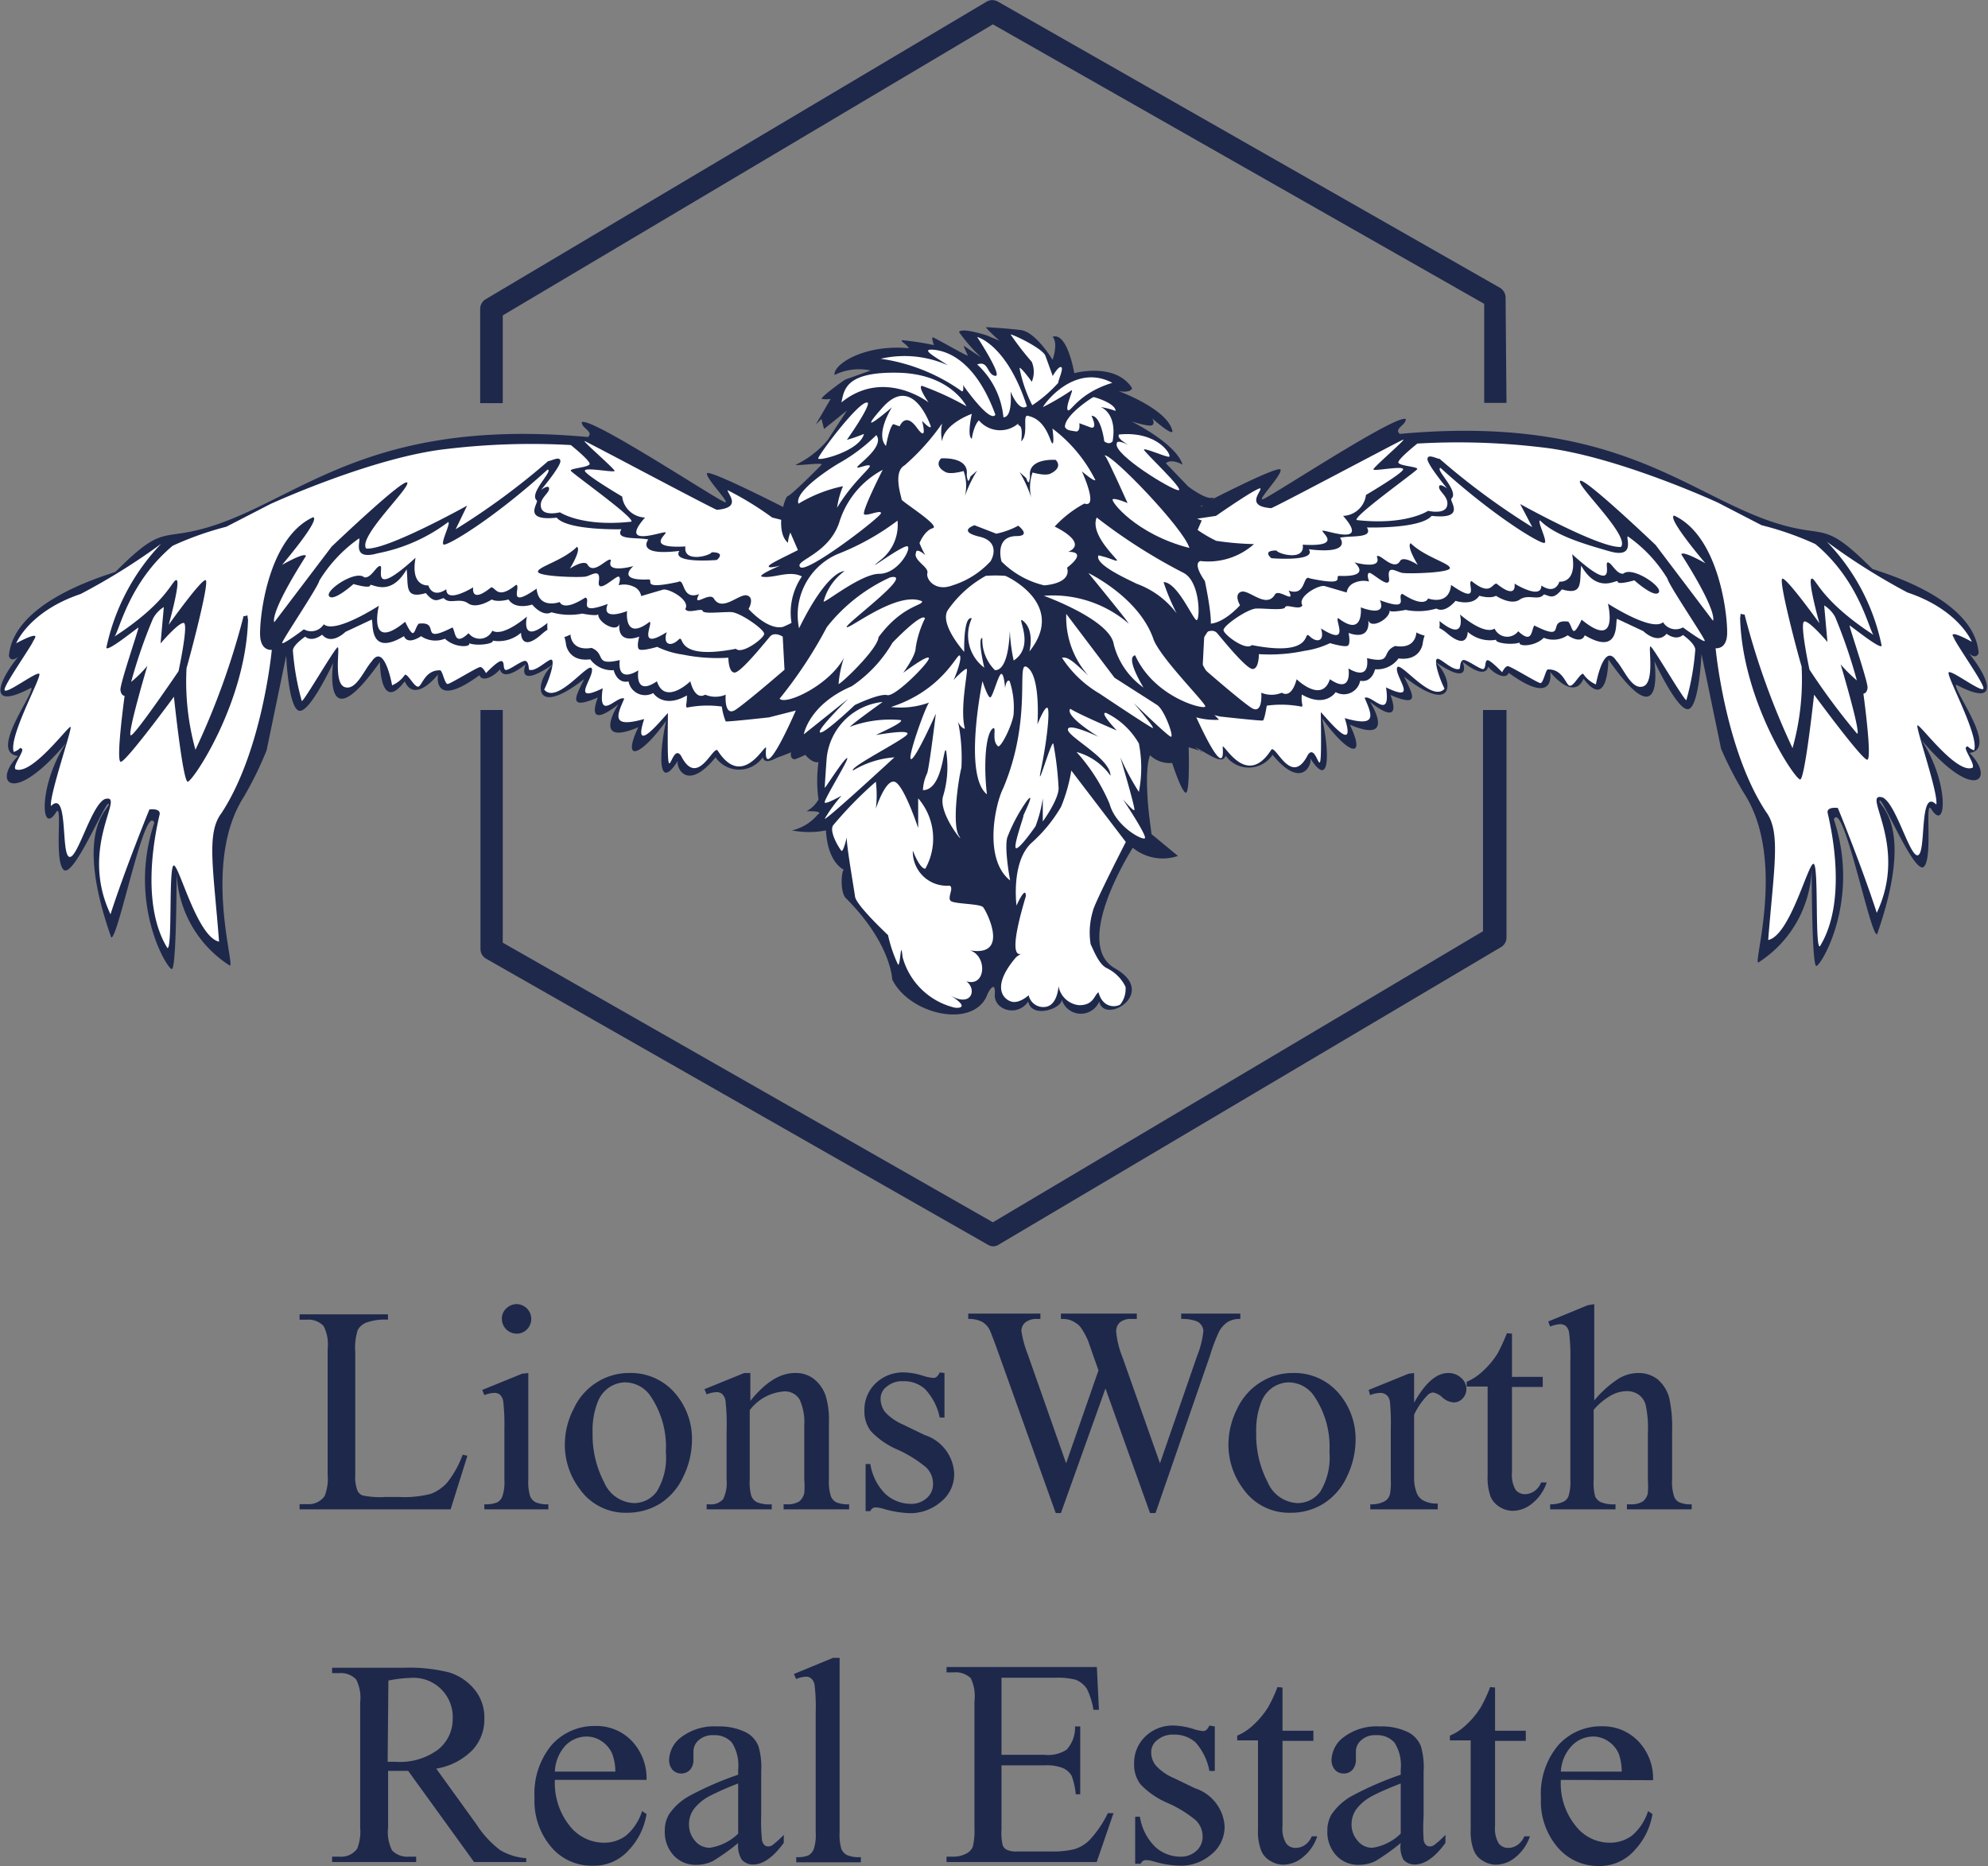 <svg id="Laag_1" data-name="Laag 1" xmlns="http://www.w3.org/2000/svg" viewBox="0 0 133.85 125.66"><rect x="0" y="0" width="133.85" height="125.66" fill="#808080" stroke="none"/><defs><style>.cls-1{fill:#1e284b;}.cls-2{fill:#fff;}</style></defs><path class="cls-1" d="M42.72,110.32l.32.07L41.91,114H31.74v-.35h.5a1.31,1.31,0,0,0,1.19-.55,3.18,3.18,0,0,0,.2-1.43v-8.47a2.71,2.71,0,0,0-.27-1.54,1.39,1.39,0,0,0-1.12-.43h-.5v-.36h5.95v.36a3.64,3.64,0,0,0-1.47.2,1.11,1.11,0,0,0-.57.51,4,4,0,0,0-.16,1.48v8.25a2.52,2.52,0,0,0,.16,1.1.61.61,0,0,0,.36.3,5.88,5.88,0,0,0,1.51.1h.95a7,7,0,0,0,2.13-.22,2.82,2.82,0,0,0,1.11-.79A6.69,6.69,0,0,0,42.72,110.32Z" transform="translate(-11.57 -12.36)"/><path class="cls-1" d="M47.14,104.82V112a3.3,3.3,0,0,0,.12,1.11.85.85,0,0,0,.36.41,1.93,1.93,0,0,0,.87.14V114H44.18v-.34a2.06,2.06,0,0,0,.87-.13.78.78,0,0,0,.35-.42,3,3,0,0,0,.13-1.11v-3.42a13.81,13.81,0,0,0-.08-1.87.79.79,0,0,0-.22-.43.59.59,0,0,0-.39-.12,1.91,1.91,0,0,0-.66.15l-.14-.35,2.67-1.09Zm-.8-4.64a1,1,0,0,1,1,1,1,1,0,0,1-.29.7.94.94,0,0,1-.69.29,1,1,0,0,1-1-1,.91.91,0,0,1,.29-.69A1,1,0,0,1,46.34,100.18Z" transform="translate(-11.57 -12.36)"/><path class="cls-1" d="M53.93,104.82a3.92,3.92,0,0,1,3.23,1.53,4.7,4.7,0,0,1,1,3,5.7,5.7,0,0,1-.57,2.42,4.27,4.27,0,0,1-1.57,1.84,4.22,4.22,0,0,1-2.24.62,3.76,3.76,0,0,1-3.18-1.6,4.94,4.94,0,0,1-1-3,5.27,5.27,0,0,1,.61-2.43,4.09,4.09,0,0,1,1.59-1.78A4,4,0,0,1,53.93,104.82Zm-.3.63a2,2,0,0,0-1,.31,2.09,2.09,0,0,0-.84,1.07,5.18,5.18,0,0,0-.32,2,6.87,6.87,0,0,0,.77,3.34,2.29,2.29,0,0,0,2,1.41,1.89,1.89,0,0,0,1.55-.78,4.35,4.35,0,0,0,.61-2.66,6.08,6.08,0,0,0-1-3.72A2.09,2.09,0,0,0,53.63,105.45Z" transform="translate(-11.57 -12.36)"/><path class="cls-1" d="M62.09,106.7c1-1.25,2-1.88,3-1.88a2,2,0,0,1,1.24.37,2.45,2.45,0,0,1,.84,1.19,5.61,5.61,0,0,1,.21,1.78V112a3.16,3.16,0,0,0,.14,1.14.78.78,0,0,0,.34.38,2,2,0,0,0,.88.14V114H64.33v-.34h.18a1.51,1.51,0,0,0,.87-.19,1,1,0,0,0,.34-.56,5.12,5.12,0,0,0,0-.91v-3.63a3.71,3.71,0,0,0-.31-1.76,1.14,1.14,0,0,0-1.06-.55,3.19,3.19,0,0,0-2.3,1.26V112a3.3,3.3,0,0,0,.11,1.11.83.83,0,0,0,.37.41,2.24,2.24,0,0,0,1,.14V114H59.15v-.34h.19a1.06,1.06,0,0,0,.92-.35,2.49,2.49,0,0,0,.23-1.31v-3.29a14.22,14.22,0,0,0-.07-2,.82.82,0,0,0-.22-.47.57.57,0,0,0-.4-.13,1.81,1.81,0,0,0-.65.15l-.15-.35,2.68-1.09h.41Z" transform="translate(-11.57 -12.36)"/><path class="cls-1" d="M75.16,104.82v3h-.32a3.92,3.92,0,0,0-1-1.93,2.13,2.13,0,0,0-1.47-.52,1.61,1.61,0,0,0-1.09.36,1,1,0,0,0-.42.8,1.49,1.49,0,0,0,.31.93,3.58,3.58,0,0,0,1.22.84l1.42.69a2.87,2.87,0,0,1,2,2.52,2.37,2.37,0,0,1-.91,2,3.15,3.15,0,0,1-2,.75,6.87,6.87,0,0,1-1.86-.3,2,2,0,0,0-.52-.09.38.38,0,0,0-.35.25h-.32v-3.17h.32a3.61,3.61,0,0,0,1,2,2.53,2.53,0,0,0,1.71.68,1.53,1.53,0,0,0,1.09-.39,1.23,1.23,0,0,0,.42-.94,1.53,1.53,0,0,0-.47-1.13A8.57,8.57,0,0,0,72.05,110a5.35,5.35,0,0,1-1.84-1.26,2.16,2.16,0,0,1-.44-1.39,2.46,2.46,0,0,1,.75-1.83,2.66,2.66,0,0,1,1.94-.74,4.57,4.57,0,0,1,1.27.23,3.35,3.35,0,0,0,.66.14.36.36,0,0,0,.24-.07.82.82,0,0,0,.21-.3Z" transform="translate(-11.57 -12.36)"/><path class="cls-1" d="M95.08,100.82v.36a1.57,1.57,0,0,0-.83.19,1.8,1.8,0,0,0-.61.68,11.84,11.84,0,0,0-.61,1.62l-3.66,10.58H89l-3-8.39-3,8.39h-.35l-3.9-10.9c-.29-.81-.48-1.29-.55-1.44a1.28,1.28,0,0,0-.53-.55,1.93,1.93,0,0,0-.91-.18v-.36h4.86v.36h-.23a1.19,1.19,0,0,0-.78.23.74.74,0,0,0-.27.57,6.93,6.93,0,0,0,.42,1.56l2.59,7.36,2.18-6.26-.39-1.1-.31-.89a5.22,5.22,0,0,0-.46-.85,1.14,1.14,0,0,0-.31-.31,1.84,1.84,0,0,0-.48-.25,2,2,0,0,0-.58-.06v-.36h5.11v.36h-.35a1.16,1.16,0,0,0-.79.23.82.82,0,0,0-.25.63,6.18,6.18,0,0,0,.43,1.73l2.52,7.13,2.5-7.23a6.17,6.17,0,0,0,.42-1.67.66.66,0,0,0-.14-.41.71.71,0,0,0-.35-.27,2.78,2.78,0,0,0-1-.14v-.36Z" transform="translate(-11.57 -12.36)"/><path class="cls-1" d="M98.61,104.82a3.92,3.92,0,0,1,3.23,1.53,4.7,4.7,0,0,1,1,3,5.7,5.7,0,0,1-.57,2.42,4.22,4.22,0,0,1-1.58,1.84,4.16,4.16,0,0,1-2.23.62,3.76,3.76,0,0,1-3.18-1.6,4.94,4.94,0,0,1-1-3,5.38,5.38,0,0,1,.6-2.43,4.17,4.17,0,0,1,1.6-1.78A4,4,0,0,1,98.61,104.82Zm-.3.63a2,2,0,0,0-1,.31,2.09,2.09,0,0,0-.84,1.07,5.18,5.18,0,0,0-.32,2,6.87,6.87,0,0,0,.77,3.34,2.29,2.29,0,0,0,2,1.41,1.9,1.9,0,0,0,1.55-.78,4.43,4.43,0,0,0,.61-2.66,6.08,6.08,0,0,0-1-3.72A2.09,2.09,0,0,0,98.31,105.45Z" transform="translate(-11.57 -12.36)"/><path class="cls-1" d="M106.78,104.82v2c.74-1.33,1.51-2,2.29-2a1.25,1.25,0,0,1,.88.33,1,1,0,0,1,.35.75.9.9,0,0,1-.26.64.79.79,0,0,1-.6.26,1.26,1.26,0,0,1-.76-.34,1.23,1.23,0,0,0-.62-.33.57.57,0,0,0-.38.19,4.73,4.73,0,0,0-.9,1.31v4.25A2.75,2.75,0,0,0,107,113a1,1,0,0,0,.45.43,1.9,1.9,0,0,0,.92.18V114h-4.54v-.34a1.82,1.82,0,0,0,1-.22.8.8,0,0,0,.33-.49,4.3,4.3,0,0,0,.05-.94v-3.44a14.83,14.83,0,0,0-.06-1.84.71.71,0,0,0-.23-.43.66.66,0,0,0-.42-.14,1.87,1.87,0,0,0-.68.15l-.1-.35,2.68-1.09Z" transform="translate(-11.57 -12.36)"/><path class="cls-1" d="M113.37,102.17v2.91h2.07v.68h-2.07v5.75a2,2,0,0,0,.24,1.17.8.8,0,0,0,.64.3,1.14,1.14,0,0,0,.62-.2,1.26,1.26,0,0,0,.46-.59h.38a3.06,3.06,0,0,1-1,1.43,2.06,2.06,0,0,1-1.28.48,1.67,1.67,0,0,1-.87-.25,1.53,1.53,0,0,1-.63-.7,3.85,3.85,0,0,1-.2-1.42v-6h-1.41v-.32a3.54,3.54,0,0,0,1.09-.72,5.6,5.6,0,0,0,1-1.2,14.41,14.41,0,0,0,.62-1.35Z" transform="translate(-11.57 -12.36)"/><path class="cls-1" d="M118.91,100.18v6.49a7.14,7.14,0,0,1,1.7-1.51,2.6,2.6,0,0,1,1.26-.34,2.09,2.09,0,0,1,1.3.42,2.49,2.49,0,0,1,.8,1.31,9.37,9.37,0,0,1,.18,2.26V112a3.23,3.23,0,0,0,.14,1.15.7.7,0,0,0,.33.37,1.83,1.83,0,0,0,.85.14V114h-4.36v-.34h.21a1.49,1.49,0,0,0,.86-.19,1,1,0,0,0,.34-.56,7.44,7.44,0,0,0,0-.91v-3.14a7.44,7.44,0,0,0-.15-1.9,1.27,1.27,0,0,0-.48-.69,1.4,1.4,0,0,0-.8-.23,2.28,2.28,0,0,0-1,.26,4.41,4.41,0,0,0-1.22,1V112a3.57,3.57,0,0,0,.1,1.13.8.8,0,0,0,.37.38,2.21,2.21,0,0,0,1,.15V114h-4.4v-.34a2,2,0,0,0,.93-.19.69.69,0,0,0,.31-.37,3.23,3.23,0,0,0,.12-1.1v-8a12.78,12.78,0,0,0-.08-1.87.77.77,0,0,0-.22-.47.62.62,0,0,0-.4-.13,2.21,2.21,0,0,0-.66.16l-.13-.34,2.65-1.09Z" transform="translate(-11.57 -12.36)"/><path class="cls-1" d="M47,137.75H43.49l-4.44-6.14c-.33,0-.6,0-.81,0H38l-.3,0v3.82a2.71,2.71,0,0,0,.27,1.54,1.41,1.41,0,0,0,1.11.42h.51v.36H33.93v-.36h.5a1.33,1.33,0,0,0,1.19-.54,3.13,3.13,0,0,0,.2-1.42V127a2.68,2.68,0,0,0-.27-1.54,1.4,1.4,0,0,0-1.12-.43h-.5v-.36h4.79a11.05,11.05,0,0,1,3.08.31,3.53,3.53,0,0,1,1.69,1.12,2.94,2.94,0,0,1,.69,2,3,3,0,0,1-.79,2.1,4.39,4.39,0,0,1-2.45,1.26l2.72,3.77a6.65,6.65,0,0,0,1.59,1.72,3.89,3.89,0,0,0,1.75.54ZM37.67,131h.54a4.3,4.3,0,0,0,2.84-.81,2.61,2.61,0,0,0,1-2.07,2.64,2.64,0,0,0-2.81-2.77,8.78,8.78,0,0,0-1.52.18Z" transform="translate(-11.57 -12.36)"/><path class="cls-1" d="M48.93,132.22a4.62,4.62,0,0,0,1,3.1,2.94,2.94,0,0,0,2.28,1.13,2.45,2.45,0,0,0,1.51-.48,3.54,3.54,0,0,0,1.08-1.65l.3.2a4.56,4.56,0,0,1-1.18,2.41A3.14,3.14,0,0,1,51.43,138a3.56,3.56,0,0,1-2.73-1.24,4.77,4.77,0,0,1-1.14-3.35,5.11,5.11,0,0,1,1.16-3.55,3.85,3.85,0,0,1,2.93-1.27,3.28,3.28,0,0,1,2.45,1,3.62,3.62,0,0,1,1,2.63Zm0-.56H53a3.49,3.49,0,0,0-.21-1.2,1.93,1.93,0,0,0-.72-.85,1.78,1.78,0,0,0-1-.31,2,2,0,0,0-1.44.62A2.74,2.74,0,0,0,48.93,131.66Z" transform="translate(-11.57 -12.36)"/><path class="cls-1" d="M61.27,136.47a14.12,14.12,0,0,1-1.71,1.22,2.52,2.52,0,0,1-1.12.25,2,2,0,0,1-1.51-.63,2.32,2.32,0,0,1-.6-1.66,2.12,2.12,0,0,1,.29-1.12A4,4,0,0,1,58,133.29a22,22,0,0,1,3.27-1.42v-.34a2.87,2.87,0,0,0-.42-1.82,1.53,1.53,0,0,0-1.23-.5,1.39,1.39,0,0,0-1,.33,1,1,0,0,0-.36.76l0,.56a1,1,0,0,1-.23.68.82.82,0,0,1-1.18,0,1,1,0,0,1-.23-.69,2,2,0,0,1,.85-1.53,3.66,3.66,0,0,1,2.39-.7,4.08,4.08,0,0,1,1.94.4,1.81,1.81,0,0,1,.84.94,5.07,5.07,0,0,1,.18,1.7v3a12,12,0,0,0,.05,1.56.61.61,0,0,0,.16.38.39.39,0,0,0,.25.1.54.54,0,0,0,.27-.07,6.23,6.23,0,0,0,.79-.71v.54c-.73,1-1.42,1.46-2.07,1.46a1,1,0,0,1-.76-.33A1.81,1.81,0,0,1,61.27,136.47Zm0-.63v-3.38a19.79,19.79,0,0,0-1.89.83,3.2,3.2,0,0,0-1.09.89,1.72,1.72,0,0,0-.33,1,1.67,1.67,0,0,0,.41,1.15,1.26,1.26,0,0,0,1,.46A3.49,3.49,0,0,0,61.27,135.84Z" transform="translate(-11.57 -12.36)"/><path class="cls-1" d="M68.1,124v11.77a3.23,3.23,0,0,0,.12,1.1.82.82,0,0,0,.37.41,2.06,2.06,0,0,0,.94.14v.35H65.18v-.35a1.91,1.91,0,0,0,.83-.12.87.87,0,0,0,.35-.42,3,3,0,0,0,.13-1.11v-8.06a12.89,12.89,0,0,0-.07-1.84.77.77,0,0,0-.22-.47.53.53,0,0,0-.38-.13,1.7,1.7,0,0,0-.64.16l-.16-.34L67.66,124Z" transform="translate(-11.57 -12.36)"/><path class="cls-1" d="M79,125.34v5.19h2.88a2.32,2.32,0,0,0,1.5-.34,2.18,2.18,0,0,0,.57-1.57h.35v4.57H84a5,5,0,0,0-.27-1.23,1.26,1.26,0,0,0-.58-.53,2.89,2.89,0,0,0-1.22-.19H79v4.32a3.6,3.6,0,0,0,.08,1.06.56.56,0,0,0,.27.3,1.52,1.52,0,0,0,.73.12h2.23a6.19,6.19,0,0,0,1.62-.16,2.46,2.46,0,0,0,1-.61,7.4,7.4,0,0,0,1.23-1.81h.38l-1.13,3.29H75.3v-.36h.47a1.82,1.82,0,0,0,.88-.22.86.86,0,0,0,.42-.46,4.78,4.78,0,0,0,.11-1.27v-8.53a2.78,2.78,0,0,0-.25-1.54,1.49,1.49,0,0,0-1.16-.39H75.3v-.36H85.42l.14,2.88h-.37a4.88,4.88,0,0,0-.45-1.43,1.66,1.66,0,0,0-.73-.59,4.71,4.71,0,0,0-1.37-.14Z" transform="translate(-11.57 -12.36)"/><path class="cls-1" d="M93.36,128.62v3H93a4,4,0,0,0-.94-1.93,2.12,2.12,0,0,0-1.47-.52,1.59,1.59,0,0,0-1.09.36,1,1,0,0,0-.42.79,1.39,1.39,0,0,0,.31.93,3.44,3.44,0,0,0,1.22.85l1.41.68a2.89,2.89,0,0,1,2,2.53,2.38,2.38,0,0,1-.92,1.95,3.14,3.14,0,0,1-2,.74,6.7,6.7,0,0,1-1.85-.29,2.08,2.08,0,0,0-.53-.09.39.39,0,0,0-.35.25H88v-3.17h.32a3.58,3.58,0,0,0,1,2,2.49,2.49,0,0,0,1.71.69,1.53,1.53,0,0,0,1.09-.39,1.25,1.25,0,0,0,.42-.94,1.5,1.5,0,0,0-.47-1.13,8,8,0,0,0-1.87-1.15,5.46,5.46,0,0,1-1.84-1.26,2.18,2.18,0,0,1-.43-1.39,2.46,2.46,0,0,1,.75-1.83,2.65,2.65,0,0,1,1.94-.74,4.9,4.9,0,0,1,1.27.22,3,3,0,0,0,.65.15.37.37,0,0,0,.25-.07.83.83,0,0,0,.2-.3Z" transform="translate(-11.57 -12.36)"/><path class="cls-1" d="M97.92,126v2.91H100v.68H97.92v5.75a1.87,1.87,0,0,0,.25,1.16.77.77,0,0,0,.63.3,1.12,1.12,0,0,0,.62-.19,1.33,1.33,0,0,0,.47-.59h.37a3,3,0,0,1-1,1.43,2.08,2.08,0,0,1-1.28.48,1.65,1.65,0,0,1-.87-.25,1.41,1.41,0,0,1-.63-.71,3.56,3.56,0,0,1-.21-1.41v-6h-1.4v-.32a3.66,3.66,0,0,0,1.09-.72,5.67,5.67,0,0,0,1-1.21,9.61,9.61,0,0,0,.62-1.34Z" transform="translate(-11.57 -12.36)"/><path class="cls-1" d="M105.88,136.47a14.12,14.12,0,0,1-1.71,1.22,2.52,2.52,0,0,1-1.12.25,2,2,0,0,1-1.51-.63,2.32,2.32,0,0,1-.6-1.66,2.12,2.12,0,0,1,.29-1.12,4,4,0,0,1,1.38-1.24,22,22,0,0,1,3.27-1.42v-.34a2.87,2.87,0,0,0-.42-1.82,1.53,1.53,0,0,0-1.23-.5,1.35,1.35,0,0,0-1,.33,1,1,0,0,0-.37.76l0,.56a1,1,0,0,1-.23.68.76.76,0,0,1-.6.25.78.78,0,0,1-.58-.25,1,1,0,0,1-.23-.69,2,2,0,0,1,.85-1.53,3.66,3.66,0,0,1,2.39-.7,4.08,4.08,0,0,1,1.94.4,1.81,1.81,0,0,1,.84.94,5.07,5.07,0,0,1,.18,1.7v3a12,12,0,0,0,0,1.56.61.61,0,0,0,.16.38.39.39,0,0,0,.25.1.54.54,0,0,0,.27-.07,6.23,6.23,0,0,0,.79-.71v.54c-.72,1-1.42,1.46-2.07,1.46a1,1,0,0,1-.76-.33A1.81,1.81,0,0,1,105.88,136.47Zm0-.63v-3.38c-1,.39-1.6.67-1.89.83a3.2,3.2,0,0,0-1.09.89,1.72,1.72,0,0,0-.33,1,1.63,1.63,0,0,0,.42,1.15,1.23,1.23,0,0,0,1,.46A3.49,3.49,0,0,0,105.88,135.84Z" transform="translate(-11.57 -12.36)"/><path class="cls-1" d="M112.23,126v2.91h2.07v.68h-2.07v5.75a1.94,1.94,0,0,0,.25,1.16.78.78,0,0,0,.63.3,1.1,1.1,0,0,0,.62-.19,1.33,1.33,0,0,0,.47-.59h.38a3.12,3.12,0,0,1-1,1.43,2.08,2.08,0,0,1-1.28.48,1.65,1.65,0,0,1-.87-.25,1.41,1.41,0,0,1-.63-.71,3.56,3.56,0,0,1-.21-1.41v-6h-1.4v-.32a3.54,3.54,0,0,0,1.09-.72,5.67,5.67,0,0,0,1-1.21,9.61,9.61,0,0,0,.62-1.34Z" transform="translate(-11.57 -12.36)"/><path class="cls-1" d="M116.66,132.22a4.52,4.52,0,0,0,1,3.1,2.91,2.91,0,0,0,2.27,1.13,2.48,2.48,0,0,0,1.52-.48,3.54,3.54,0,0,0,1.08-1.65l.3.2a4.64,4.64,0,0,1-1.18,2.41,3.14,3.14,0,0,1-2.45,1.09,3.58,3.58,0,0,1-2.74-1.24,4.77,4.77,0,0,1-1.14-3.35,5.07,5.07,0,0,1,1.17-3.55,3.85,3.85,0,0,1,2.93-1.27,3.3,3.3,0,0,1,2.45,1,3.62,3.62,0,0,1,1,2.63Zm0-.56h4.1a3.82,3.82,0,0,0-.2-1.2,1.93,1.93,0,0,0-.72-.85,1.78,1.78,0,0,0-1-.31,2,2,0,0,0-1.44.62A2.74,2.74,0,0,0,116.66,131.66Z" transform="translate(-11.57 -12.36)"/><path class="cls-1" d="M78.47,96.29a.71.71,0,0,1-.37-.1L44.3,76.92a.75.75,0,0,1-.38-.65V60.17h1.5V75.84l33,18.83,33-19.6V60.17H113V75.5a.74.74,0,0,1-.37.64l-33.76,20A.78.78,0,0,1,78.47,96.29Z" transform="translate(-11.57 -12.36)"/><path class="cls-1" d="M92.53,46.46h-7L86,62.8a13.47,13.47,0,0,1,4.21-.55c1.62-.33,3.54,2,3.88,1a1.92,1.92,0,0,0,3.16-.06c2,2.44,2.71.56,2.53.22,1.41,2.22,1.27-.6.81-2.67,1.78,2.48,3,2.79,1.86.42,3.23,1.37,1.36-1.54,1.36-1.54s2.24,1.9,1.38-.46c2.13.92,1.43-.14.92-1.23,3.82,3,3.33-.38,1.67-1.3,3.07,2.24,2.27.29,2.27.29s1.46,1.26,1.72.34c.35.44,1.18.92,1.38.41,3.23,2.35,2.79-.06,2.79-.06s1.56,2,2.25.46c1.67,2.21,1.67-1.3,1.67-1.3,3.88,5.56,3.1.12,3.1.12s1.58,3.42,2.3,3.22.87-3.71.87-3.71l1.32,6.39a25,25,0,0,0,1.55,3c2.82,4.37.61,11.39.95,11.39a7.78,7.78,0,0,0,3.6-6.27s0,6.5.31,6.5,3-4.43,1.18-9.87c.63-1.41,2.45,7.85,2.91,7.74,2.64-7.54,0-8.69.17-9s2.39,5.12,3,4.43,0-4.74.51-3.82c1.16,1.75,1.18-2.88-1.52-5.74,4.23,5.59,5.95,3.78,4.06,1.91,2-.23-1.1-4.17-.9-4.6,4,2.13,1.32-2.13-.48-3.42.16-.29,1.63,2.27,2,1.29-.29-3.59-6.14-5.31-7.16-5.66-2.39-2.39-2.91-2.39-4.32-2.59-7.15-1-11.16-8-27.49-6.5-.43-.35.42-.59.4-1-.63-.37-9.4,5.44-9.66,5.41s1.32-1.64,1.23-2-5.32,2.36-5.32,2.36" transform="translate(-11.57 -12.36)"/><path class="cls-2" d="M93.44,47.1s3-2.09,3-1.83-1,1.18.71,1.31c.16,0,8.61-4.51,8.89-4.61s-2,1.85-2,2,2.05-.28,2,0-2.5,1.72-2.5,1.72A1.61,1.61,0,0,1,102,47.1c1.86,2.11-1.23.91-1.38,1s1.47,1.1-1.34.94c.18,1.13-1.66.63-1.77.39-1,0-.34.52-.34.52s3.08.26,2.52-.6c3,.36,2.1-.78,2.1-.78.75-.16,2.27.06,1.81-.69,0,0,3.6.11,4.36-.78,2.37.26,1.18-1,1.33-1.16.56-.48-1.14-2-.73-2.07,3.71,3.36,6.77,5.15,7,5.05s-.52-1.49-.3-1.51c1,1,2.85,1.55,4.66,2.07s1.09-.93,1.25-1a9.48,9.48,0,0,1,2.67,2.85c.07.41,2.51,4,2.51,4.18s-1.47-.9-1.47-.9a1,1,0,0,1-1.34-.35c-.75.67-3.71-1.25-3.71-1.25s.8,3.19-1.77,1.08c-.67,1.4-.57.51-.9.13-1.56-.2.06,1.44-2.29.26-.21.36-.13,1.27-1.08.39a.93.93,0,0,1-1.59-.18c-.74.46-2.33-.95-2.33-.95s.47,1.95-1.38.44c.17,1.72-1.56.77-1.56.77s0,1.15-1.42.91c-1,.41-.13,1.23-1.9.82.2,1.66-1.25.69-1.25.69s.3,1.79-1.25.73c-.54,1.66-2.24,0-2.24,0s-.29,1.32-1,.91a1.81,1.81,0,0,1-1.38,0s.13,1.55-.69,1-3.26-2.69-3.26-2.69L92.66,55s.55-.36.86,0,1.94,2.39,2.38,2.41.43-1,.43-1a11.28,11.28,0,0,0,3.06-.22,6,6,0,0,0,1.73-.52s1,.3,1.2.17.05-.86.05-.86,1.46.63,1.33-.86c.16.65,1.51-.11,1.43-.69-.09.24,1.08,0,1.08,0a4.28,4.28,0,0,0,2.07-.09c.6.35,1.29-.52,1.29-.52s1.12.39,1.6-.34c.82.22,1.12,0,1.12,0s1,.67,1.6.26,1.25.11,1.63-.35c.37.07.6.41,1.21-.34,1.47.43,1.17-.5,1.3-1.6,1.14,2,2.46.84,2.46,1.08s1.12-.09,1.12-.09,1.34,1.21,1.64.82-1.79-1.79-2.38-1.27c-.48.07-.82-.82-1.07-.75s.75,2.28-2.38-.56c.37,2-.86,1.85-.86,1.85s-.24.91-1.21.26c0,1-1.81-.13-1.81-.13s.21,1.15-1.21,0c-.32,0-.4.87-1.68-.17-.36.07.69,1.7-1.38.26-.14,1.44-1.55.91-1.55.91s-.2.69-1.73-.31c-.45.13.65,1.23-1.51.43.5,1.21-1.29.48-1.29.48s.23,2.07-1.51.73c-.31,0,.9,2-1.17.69.28.87-.28,1-.77.52s.45,1.45-3.89.6c-.39.41-1.87-.69-1.9-1s1.62-1.44,2.2-1.46,1.88.15,1.95-.09,1,.24,1.16-.13c-.37-.58,1.12-1.41,1.51-1.29l1.47.43a.83.83,0,0,1,.51-.65,1.52,1.52,0,0,1,1-.09s-.2-.51,0-.58,1.47,1.25,1.34.33.49-.4.9-.33,3.17,0,3.2-.32-1.71-.76-2.64-1.68c-.3.21.48,1.46.48,1.46s-.89-.6-1.17-.3c-.43.82-1.42-.56-1.59-.26.39.93-1.51.39-1.51.39s1.23,1-1,.91c-.45,0,.65.73-2,.17-.5-.3-.22,1.25-1.43.82.52,1-.71-.22-.94.3-.59.92-1.73-.39-2.25-.22s-.08.91-.08.91-1.3,1.47-2.33,1.21a7.94,7.94,0,0,1-2.51-1.68l2.26-5.24-.31-.12Z" transform="translate(-11.57 -12.36)"/><path class="cls-2" d="M130.18,47.73A20.65,20.65,0,0,1,133.8,49c3,2.5,3.62,5.86,3.92,6.12-3.64-2.37-3.9-3.9-4.18-3.79s.53,3,.53,3-2.24-3.12-2.5-3,1,4.92,1.3,5.91a17.1,17.1,0,0,1-.61,5.5,50.77,50.77,0,0,1-3.23-9c-.37,0-.22-.21-.3.24.15,5.61,3.73,10.94,4.05,10.87s.93-5.71.93-5.71,3.23,4.4,3.58,4.38-.26-4.45-.26-4.45.24,0,.28-.39-1.27-4.2-1.21-4.2,2.1,1.66,2.16,1.36a14.17,14.17,0,0,0-3.69-7A43,43,0,0,0,140,52.26c3.47,1.16,4.33,3.32,4.33,3.32s-1.18-.67-1.29-.48,2.18,3.33,2.07,3.63-2.09-1.23-2.33-1.1,2.09,4.3,1.7,5.26c-.53-.22-.34-.34-.53-.22s.62,1.15.43,1.39c-1.1.45-3.58-3-3.71-2.85s1.42,4.58,1.27,5.33c-1.16-1.15-.67,3.1-1.21,3.4s-1.48-3.47-2.41-3.88c-1.49-.41,1.79,3.17-.39,7.77-1-3.11-2.62-7.06-2.62-7.06s-.75-.11-.69.32c.28,1.19,1.33,6-.52,9-.35.13-.06-5.54-.43-5.56s-1.58,4.83-3.05,5.13c.39-4.94.87-7.29-.16-8.65-2.76-4.22-3.38-11-3.38-11s.69.11.77-.86-.43-6.62-3.56-8.07c-.53.13,2.1,3.21,2.1,3.21s-1.53-.88-1.62-.6c2.54,4,2.13,4.47,2.13,4.47l-3.86-5.1s-4.87-4.65-5.09-4.31,3.37,3.69,2.76,4.44c-1.39.12-6.79-2.89-6.79-2.89l.82,1.56a47.8,47.8,0,0,1-6.24-4.6c-.19,0-.79-.36-.82,0S109,45.25,109,45.25s-.54-.41-.54-.09.69.67.54,1.27-1.28.33-1.28.33-1.48,1-4.81.62c-.23-.26,4-3.26,4.08-3.43s-1.25-.21-1.27-.45S107,42.23,107,42.23a47.38,47.38,0,0,1,8.33.25c5,.54,11.89,3.72,11.89,3.72Z" transform="translate(-11.57 -12.36)"/><path class="cls-2" d="M124.88,55.12s.83.57.83,1a17.18,17.18,0,0,1-.6,3.39c-.17,0-2.27-3.64-2.42-3.62s.3,2.42-.48,2.69-1.3-1.16-1.81-1.72c-.86-1.33-1.38,1.59-1.38,1.59a2,2,0,0,1-.86-.72c-.23,0-.6.8-.88.81s-.44-1.13-1.49-1.1c-.15,0-.31.94-.51.92s-2-1.14-2.19-1.14-.38.41-.38.41-.82-.86-1-.81-.08.51-.26.59-1.14-.67-1.37-.6-.19.57-.24.59c-.46.19-1.35-.82-1.53-.66s.13,1.22.52,2c-.88,1-3.06-2-3.2-1.4s1.51,2.4-.74,1.31c.35,2.34-1,.43-1.44.71.5,1.15.88,2-1.34,1.36.83,2.59-1.26-.07-1.61-.4.08,6.17-.15,1.82-.87,2.87-1.11,2.2-2.15-.67-2.46-.35-1.68,2.64-3.18-.44-3.28-.19.23,2.67-2-2.49-2-2.49l1.81.45s2.79.31,2.9.27.26-1,.26-1a7.13,7.13,0,0,1,2.36.07c.11-.13-.06-.16,0-.82,1.6.92,2.28-.16,2.28-.16a1.12,1.12,0,0,0,1.65-.77c.81.16,1-.77,1-.77a1.78,1.78,0,0,0,1.58-.73c1.49.19,1.63-1,1.63-1s.19-1.94,1.62-.71,1.41-.08,1.41-.08a2.28,2.28,0,0,0,1.92.53c-.13.2,1,.39,1.58.19-.13.27,1,.3,1.62-.32a1.71,1.71,0,0,0,1.61-.17s.9.65,1.15,0c2.54,1.51,2-1.18,2.19-1.1l1.75.82s.94.93,1.57.18C124.48,55.54,124.88,55.12,124.88,55.12Z" transform="translate(-11.57 -12.36)"/><path class="cls-2" d="M134.39,53.13a2.07,2.07,0,0,1,.74.78,35.15,35.15,0,0,1,1.46,4.27,9.27,9.27,0,0,1-1.09-1.08s1.39,4.67,1.11,4.67a44.57,44.57,0,0,1-3.21-4.32s-.69-3.2-.34-3.24,1.55,1.38,1.55,1.38Z" transform="translate(-11.57 -12.36)"/><path class="cls-1" d="M64.46,46.57h7.05L71,62.91a13.47,13.47,0,0,0-4.21-.55c-1.61-.33-3.54,2-3.87,1a1.93,1.93,0,0,1-3.17,0c-2,2.44-2.71.56-2.53.22-1.41,2.22-1.26-.6-.8-2.67-1.78,2.47-3,2.79-1.87.42-3.22,1.37-1.35-1.54-1.35-1.54s-2.25,1.9-1.38-.46c-2.13.92-1.44-.15-.92-1.24-3.83,3-3.34-.37-1.67-1.29-3.08,2.24-2.27.29-2.27.29s-1.47,1.26-1.73.34c-.34.43-1.18.92-1.38.4-3.22,2.36-2.79-.05-2.79-.05s-1.55,2-2.24.46c-1.67,2.21-1.67-1.3-1.67-1.3C33.23,62.47,34,57,34,57s-1.58,3.42-2.3,3.22-.86-3.71-.86-3.71l-1.32,6.38A24.2,24.2,0,0,1,28,66c-2.82,4.37-.6,11.39-.95,11.39a7.76,7.76,0,0,1-3.59-6.27s0,6.5-.32,6.5-3-4.43-1.18-9.86c-.63-1.41-2.44,7.85-2.9,7.73-2.65-7.53,0-8.68-.17-9s-2.39,5.12-3.05,4.43,0-4.74-.52-3.82c-1.15,1.75-1.18-2.88,1.52-5.74-4.22,5.59-5.94,3.78-4.05,1.91-2-.23,1.09-4.17.89-4.6-4,2.13-1.32-2.14.49-3.42-.17-.29-1.64,2.27-2,1.29.29-3.59,6.15-5.31,7.17-5.67,2.38-2.38,2.9-2.38,4.31-2.58,7.15-1,11.17-8,27.5-6.5.43-.35-.43-.59-.41-1,.64-.38,9.41,5.43,9.67,5.4s-1.33-1.63-1.24-1.95,5.32,2.36,5.32,2.36" transform="translate(-11.57 -12.36)"/><path class="cls-2" d="M63.56,47.21a21.71,21.71,0,0,0-3-1.84c0,.26,1,1.18-.72,1.32-.15,0-8.61-4.51-8.89-4.62s2,1.86,2,2-2.05-.28-2,0,2.51,1.73,2.51,1.73A1.6,1.6,0,0,0,55,47.21c-1.85,2.11,1.23.9,1.38,1s-1.46,1.1,1.34.95c-.17,1.12,1.66.63,1.77.39,1,0,.34.52.34.52s-3.08.26-2.52-.61c-3,.37-2.09-.77-2.09-.77-.76-.16-2.28.06-1.81-.69,0,0-3.61.1-4.36-.78-2.37.26-1.19-1-1.34-1.16-.56-.48,1.14-2,.73-2.08-3.71,3.37-6.77,5.16-7,5.05s.52-1.49.3-1.51A11.5,11.5,0,0,1,37,49.62c-1.82.52-1.09-.92-1.26-1a9.57,9.57,0,0,0-2.67,2.84c-.07.41-2.5,4-2.5,4.19s1.46-.91,1.46-.91a1,1,0,0,0,1.34-.34c.76.67,3.71-1.25,3.71-1.25s-.8,3.19,1.77,1.08c.67,1.4.57.51.91.13,1.55-.2-.07,1.44,2.28.25.22.37.13,1.28,1.08.39a.94.94,0,0,0,1.6-.17c.73.45,2.33-.95,2.33-.95s-.48,1.94,1.38.43c-.17,1.73,1.55.78,1.55.78s0,1.14,1.42.9c1,.41.13,1.23,1.9.82-.19,1.67,1.25.69,1.25.69s-.3,1.8,1.25.74c.54,1.66,2.25,0,2.25,0s.28,1.31,1,.9a1.76,1.76,0,0,0,1.38,0s-.13,1.56.69,1,3.27-2.68,3.27-2.68l-.12-2.23s-.55-.36-.86,0-1.94,2.4-2.37,2.42-.43-1-.43-1a11.59,11.59,0,0,1-3.07-.21,5.77,5.77,0,0,1-1.72-.52s-1,.3-1.21.17,0-.86,0-.86-1.47.62-1.34-.86c-.15.64-1.51-.11-1.42-.69.08.23-1.08,0-1.08,0a4.41,4.41,0,0,1-2.07-.09c-.61.34-1.3-.52-1.3-.52s-1.12.39-1.59-.34c-.82.21-1.13,0-1.13,0s-1,.67-1.59.26-1.25.1-1.64-.35c-.37.07-.6.41-1.21-.34-1.47.43-1.16-.5-1.29-1.6-1.15,2-2.46.84-2.46,1.08s-1.12-.09-1.12-.09-1.34,1.21-1.64.82,1.79-1.79,2.37-1.27c.48.07.82-.82,1.08-.76s-.76,2.29,2.37-.56c-.37,2,.86,1.86.86,1.86s.24.91,1.21.26c0,1,1.81-.13,1.81-.13s-.2,1.15,1.21,0c.32,0,.41.87,1.68-.17.37.07-.69,1.7,1.38.26.14,1.43,1.56.9,1.56.9s.19.69,1.72-.3c.45.13-.64,1.23,1.51.43-.49,1.21,1.3.48,1.3.48s-.24,2.07,1.51.73c.3,0-.91,2,1.16.69-.28.86.28,1,.78.52s-.45,1.44,3.88.6c.39.41,1.88-.69,1.9-1s-1.62-1.44-2.2-1.47-1.88.15-1.94-.08-1,.23-1.17-.13c.37-.59-1.12-1.41-1.51-1.3l-1.46.43a.84.84,0,0,0-.52-.64,1.49,1.49,0,0,0-1-.09s.19-.52,0-.58-1.46,1.25-1.33.32-.5-.39-.91-.32-3.17,0-3.19-.33,1.7-.75,2.63-1.68c.3.22-.48,1.47-.48,1.47s.89-.6,1.17-.3c.43.82,1.42-.56,1.6-.26-.39.93,1.51.39,1.51.39s-1.23,1,1,.9c.45,0-.64.74,2,.17.49-.29.21,1.26,1.42.82-.52,1,.71-.21,1,.31.58.92,1.72-.39,2.24-.22s.09.91.09.91,1.29,1.46,2.33,1.2a7.81,7.81,0,0,0,2.5-1.68l-2.26-5.23.32-.12Z" transform="translate(-11.57 -12.36)"/><path class="cls-2" d="M26.81,47.83a21.41,21.41,0,0,0-3.61,1.28c-3,2.5-3.62,5.85-3.93,6.12,3.65-2.37,3.91-3.9,4.19-3.8s-.53,3-.53,3,2.23-3.13,2.49-3-1,4.92-1.29,5.92a17.14,17.14,0,0,0,.6,5.5,50.83,50.83,0,0,0,3.24-9c.36,0,.21-.21.3.24C28.12,59.7,24.54,65,24.21,65s-.93-5.72-.93-5.72-3.23,4.4-3.58,4.38.26-4.44.26-4.44-.23,0-.28-.39,1.27-4.21,1.21-4.21-2.09,1.67-2.16,1.36a14.44,14.44,0,0,1,3.69-7A42.46,42.46,0,0,1,17,52.36c-3.48,1.17-4.34,3.32-4.34,3.32s1.19-.66,1.29-.47-2.18,3.32-2.07,3.62,2.1-1.23,2.33-1.1S12.11,62,12.5,63c.54-.22.34-.35.54-.22s-.63,1.14-.43,1.38c1.1.45,3.58-2.95,3.71-2.85S14.89,65.9,15,66.64c1.17-1.14.67,3.11,1.21,3.41s1.49-3.47,2.42-3.88c1.48-.41-1.79,3.17.38,7.76,1-3.1,2.62-7.06,2.62-7.06s.76-.11.69.33c-.28,1.18-1.33,6,.52,9,.35.13.07-5.54.43-5.56s1.58,4.83,3.05,5.13c-.38-4.94-.87-7.3.16-8.65,2.77-4.23,3.39-11,3.39-11s-.69.11-.78-.87.43-6.62,3.56-8.06c.54.13-2.09,3.21-2.09,3.21s1.53-.88,1.61-.6c-2.54,4-2.13,4.46-2.13,4.46l3.86-5.09s4.88-4.66,5.09-4.31-3.36,3.69-2.76,4.44c1.39.12,6.79-2.89,6.79-2.89L42.25,48a47.81,47.81,0,0,0,6.23-4.59c.2,0,.8-.37.82,0S48,45.35,48,45.35s.54-.41.54-.08-.69.66-.54,1.27,1.27.32,1.27.32,1.48,1,4.81.63c.24-.26-4-3.26-4.08-3.43s1.25-.22,1.27-.46S50,42.33,50,42.33a48,48,0,0,0-8.32.26c-5,.54-11.9,3.71-11.9,3.71Z" transform="translate(-11.57 -12.36)"/><path class="cls-2" d="M32.12,55.23s-.83.56-.83.94a17.29,17.29,0,0,0,.6,3.4c.16,0,2.26-3.64,2.42-3.62s-.3,2.42.47,2.68,1.3-1.16,1.81-1.72c.87-1.32,1.38,1.6,1.38,1.6a2,2,0,0,0,.87-.72c.23,0,.6.8.87.81s.44-1.13,1.49-1.1c.16,0,.31.93.51.92s2-1.14,2.19-1.14.39.41.39.41.82-.87,1.05-.81.07.5.26.59,1.13-.68,1.36-.6.2.57.24.59c.46.18,1.36-.82,1.53-.66s-.13,1.21-.52,2c.88,1.05,3.06-2,3.21-1.4s-1.51,2.4.73,1.31c-.35,2.34,1,.43,1.45.7-.51,1.15-.89,2,1.34,1.37-.84,2.59,1.25-.07,1.6-.4-.07,6.16.16,1.82.88,2.87,1.1,2.2,2.14-.67,2.46-.36,1.68,2.65,3.17-.43,3.27-.18-.23,2.67,2-2.5,2-2.5l-1.81.46s-2.79.31-2.91.27a4.12,4.12,0,0,1-.26-1,7.07,7.07,0,0,0-2.35.07c-.12-.13,0-.16,0-.82-1.6.92-2.27-.16-2.27-.16a1.13,1.13,0,0,1-1.66-.78c-.8.16-1-.76-1-.76a1.81,1.81,0,0,1-1.58-.73c-1.48.19-1.63-1-1.63-1s-.18-2-1.62-.71-1.41-.08-1.41-.08a2.29,2.29,0,0,1-1.91.53c.13.2-1,.39-1.58.18.12.28-1,.31-1.63-.31a1.71,1.71,0,0,1-1.61-.17s-.89.64-1.15,0c-2.53,1.51-2-1.19-2.19-1.11l-1.75.82s-.94.94-1.57.19C32.51,55.65,32.12,55.23,32.12,55.23Z" transform="translate(-11.57 -12.36)"/><path class="cls-2" d="M22.6,53.24a2,2,0,0,0-.73.78,33.69,33.69,0,0,0-1.47,4.26,7.94,7.94,0,0,0,1.09-1.08s-1.39,4.68-1.11,4.68,3.21-4.32,3.21-4.32.69-3.2.35-3.25-1.56,1.38-1.56,1.38Z" transform="translate(-11.57 -12.36)"/><path class="cls-1" d="M87.84,69.45s-4.14,6.45-1.2,8.12-.73,3.83-1.06,2.23a1.34,1.34,0,0,1-2.53-.16c.12.59-2,1.38-2.25.16-.74,1.09-2.32.56-2.25-.47s-.44-.23-.54.1c-1,2.24-5.25,1.21-6.37-1.12,0,0-.06-2.42-3.15-5.5-.39-.49-.25-1.92-.09-1.87s-1.09-.28-1.22-2.66a6,6,0,0,1-2.29,0,3.17,3.17,0,0,0,1.73-1.06s.53-.26-.75-.23a2.07,2.07,0,0,0,.81-.79,9,9,0,0,1,0-2.52c-.43.1-.89-.49-.89-.49a6.07,6.07,0,0,1-.7.3c-.37,0-.26-.47-.26-.47s-1.14.49-1.08.34a12.45,12.45,0,0,1,1-1,4.83,4.83,0,0,1,2-2.91c1.7-1.18-2.34,1-5.2.82,2.13-2.17,2.24-1.08,4-3.84.17-.57.14-.5-.53-.86a4.47,4.47,0,0,1-.08-.89,4.31,4.31,0,0,1,.62-3.5c-.86-.46-2,.19-2.74,0-.09-.17,1.28-.73,1.28-.73s-.93.25-.75,0,2.67-1.32,2.89-1.6l1.15-1.5,0-.13s-.87,0-1,0,.34-.45.34-.45a2.34,2.34,0,0,0-2.11,2.14c-.89-.75-.25-3.08,0-3.15s2.08-1.91,2.26-2.1-1.69.09-1.74,0A6.42,6.42,0,0,0,67.29,42l1.31-2-1.55,1.25-.17-.68-.38.37,1-1.72a1.68,1.68,0,0,1-.6,0c-.14-.07,1.47-1.26,1.61-1.31l1.68-.6a3.71,3.71,0,0,0-2.43.3c-.1-.71,2-2.08,5-1.8-.12-.27-.65-.5-.43-.54a18.7,18.7,0,0,1,2.12.33s-.19-.53-.07-.52,2.39,1.33,2.35,1.22-.34-.71-.25-.64l1.15.77a11.87,11.87,0,0,1-1.49-1.71c.18-.33,1.88.23,1.88.23l.85.36s-1.06-.94-.88-.92,1.31.07,2.32.2,2.13,2,2.13,2,.4-1.11,0-1.55c1-.34,1.46,2.45,1.46,2.45s2.74-.76,3.89,1c-.08.37-.9.21-.9.21s3.32,1.21,3.62,2.7c0,.34-1.36-.86-1.36-.86s.2.32,0,.45-1.4-.25-1.4-.25,3,1.47,3.44,2.91c-.85-.45-1.12-.09-1.12-.09l1.5,1.56s1.16.89,1.63.76-1.12.88-1.68.88-.25.56-.06.7a8.66,8.66,0,0,0,2,1.32A19.82,19.82,0,0,0,96,49a4.62,4.62,0,0,1-3.61,1.14c-.55.19.3,1.34.3,1.34s.6,2.78.34,3.19l-.43.66-.4,1-.42-.65s2.26,4.63,3.37,4.62a20.42,20.42,0,0,0-2.12-.1l.62.63a4.8,4.8,0,0,1-2.46-.52A3,3,0,0,0,92.45,63c.24,0-.85-.32-.85-.32s.1,3.16-.2,3.06-.91-2-.91-2A1.93,1.93,0,0,1,89,63.22c-.42,1.08-.06,4.06-.06,4.06l.16,1.25L90.88,70A3.18,3.18,0,0,1,87.84,69.45Z" transform="translate(-11.57 -12.36)"/><path class="cls-2" d="M83.7,64.25l3.67,4.81s-2.16,4.21-2.22,4.66A5,5,0,0,0,85,75.94c.26.54.58,1.39,1.12,1.63a2.71,2.71,0,0,1,1.23,1.24A1.68,1.68,0,0,1,87,80c-.26.18-1.17.3-1.47-.82-.3.2-.32.88-1.31.87a1.56,1.56,0,0,1-1.38-1.28c0-.17,0,1.33-.93,1.4a1,1,0,0,1-1.08-.79s-.62.58-1.16.43-1.4-1,.32-3a4.69,4.69,0,0,1,.54-.35s-1.4,1.28.11-3.75c0-.78-.63.63-.63.63s-.38-2.92,1-4.21a10,10,0,0,0,2-2.44A11,11,0,0,0,83.7,64.25Z" transform="translate(-11.57 -12.36)"/><path class="cls-2" d="M79.58,71.65s-.45-2.38-.15-3A11.34,11.34,0,0,1,80.7,66.3c.69-.87-.36,1.22-.23,1s-.75,2.16-.48,2.18S81.29,68,81.29,68a8.76,8.76,0,0,0,.49-1.89v1.57s1.15-1.58,1.06-2.33a22.42,22.42,0,0,0-.35-2.92c-.15-.19-1.22,3.63-.81,1.64s.6-4,.4-4.05-.66,1.12-.66,1.12.23-3.13-.65-3.82.4,3.27-1.66,8.13C78.57,66.51,77.77,70.22,79.58,71.65Z" transform="translate(-11.57 -12.36)"/><path class="cls-2" d="M77.72,58.23s-1.32,6.33.3,7.62c-.24-2-.09-4.2.44-4.46.2,0-.12.82.28,1.2.17.29,1.08-1.58,1.08-2.23a5.69,5.69,0,0,0-.27-2.13c-.22-.19-.31.46-.31.46s-.06-.95-.25-.95-.57,1.53-.74,1.58S77.72,58.23,77.72,58.23Z" transform="translate(-11.57 -12.36)"/><path class="cls-2" d="M76.18,56.5c.23.13-.4,1.79-.52,1.82s.89-1,1-.91-.48,2.65-.13,4c0,.09-.53-.16-.58-1a12.22,12.22,0,0,1,.35,3.65c-.22.85-.64,3.86-.16,4.59S74.74,67.18,75.06,66a6.79,6.79,0,0,0,.21-3.08c-.18-.43-.21,2.65-1.56,2.65A2.93,2.93,0,0,1,74,64.42c.16-.54.58-4,.58-4s-1.33,3-1.66,3.06,1-3.65,1.21-3.81a5.61,5.61,0,0,1-2.57.3C75,58.86,76,56.38,76.18,56.5Z" transform="translate(-11.57 -12.36)"/><path class="cls-2" d="M77.94,51.14a8.24,8.24,0,0,1,1.32,0c.19.07,4.14,1.94,1.62,5.09,0,0,.35-1.35-.36-2s.88,1.57-.7,2.61a12,12,0,0,1-.26-2c-.11,2.65-.83,2.65-1,2.65a2.89,2.89,0,0,1-.85-2.17c-.35,0,.13,2,.13,2A2.72,2.72,0,0,1,77,54c-.58-.19-.51,2.26-.51,2.26s-1.74-1.93-1.08-2.85A7.59,7.59,0,0,1,77.94,51.14Z" transform="translate(-11.57 -12.36)"/><path class="cls-2" d="M70.54,65a7.38,7.38,0,0,1,0,1.82s.62-1.94,1.24-1.82,1.61,3.12,1.61,3.12,0-1.69,0-2a4.15,4.15,0,0,1,.48,4.74c-.39,0-.84-1.22-.84-1.22A2.29,2.29,0,0,0,75.5,72c.35.14-.23.88.13,1.06s1.92.16,2.13.39S79.7,77,76.63,76.31c1.43.13,1.42,2.57,0,2.13.77.57.31,1.86-1.2.87,1.73,1.06.41.94.32.88a4.79,4.79,0,0,1-3.41-3.38c-.13-1.29-.13.52-.3.52a9.27,9.27,0,0,1-.68-2s-2.14-2-2.22-2.59-.62-3.67-.55-4-.23,1.06-.37.91-.87-1.33-.54-1.73A26,26,0,0,1,70.54,65Z" transform="translate(-11.57 -12.36)"/><path class="cls-2" d="M71,59.63s-2.79,2-2.06,1.62a7.76,7.76,0,0,1,3.27-.4c.31.14-1.72,1-1.64,1s2.17-.39,2.1-.07S68.76,64,69,64.25a6.21,6.21,0,0,1,2.79-.89s-4.69,4.33-4.69,4.13a10.39,10.39,0,0,1,1.13-1.55s-1,.57-1.13.47,1.73-3.06,1.5-3-1.49,2.07-1.5,2,.13-2,.13-2A4.23,4.23,0,0,1,71,59.63Z" transform="translate(-11.57 -12.36)"/><path class="cls-2" d="M73.85,54A6.8,6.8,0,0,0,73.22,56c0,.53-.84,1.67-.84,1.67s1.64-1.24,1.73-1-2.26,2.63-2.8,2.5-2.19.67-2.19.67-2.1,2-2.34,1.84,1.91-2.27,1.91-2.27l-3,2.4s.33-2,3.23-3.24a9,9,0,0,0,2.74-2.93S73.64,53.57,73.85,54Z" transform="translate(-11.57 -12.36)"/><path class="cls-2" d="M73.65,52.85c.09.29-1.35.28-2.93,2.42-.06.82-2.58,3.2-2.69,3.15a7.46,7.46,0,0,1,.36-1.76c-1,1.86-3.93,3.21-4.33,2.75a29.58,29.58,0,0,0,3.18-4.82,11.48,11.48,0,0,1,4.27-3.35c1.79-.37-3.13,3.21-2.93,3.35S72,52.13,73.65,52.85Z" transform="translate(-11.57 -12.36)"/><path class="cls-2" d="M72,47.42a3,3,0,0,1-1.15,2.66c-1.41,1.15,1.62-1.14,1.84-.92S72,51,70.77,51s-3.69,2-3.75,1.87a3.71,3.71,0,0,1,1.41-2.05s-1.11-.12-3.06,3.85a4.46,4.46,0,0,1,2.6-5A16.81,16.81,0,0,0,72,47.42Z" transform="translate(-11.57 -12.36)"/><path class="cls-2" d="M71,44s-1.47,2.89-1.24,3,1.1-.32,1.13-.09-5,4.1-5.44,3.64,2-.86,2.67-3.15A6,6,0,0,1,71,44Z" transform="translate(-11.57 -12.36)"/><path class="cls-2" d="M70.57,41.66c.59.75-1.26,2-1.28,2.15s.72-.22.84-.09-1.13,1.06-2.2,2.83a5.75,5.75,0,0,1,.4-1.45,9.57,9.57,0,0,0-3,1.18c-.33-.92,2.74-2.75,2.84-2.79A11.68,11.68,0,0,0,70.57,41.66Z" transform="translate(-11.57 -12.36)"/><path class="cls-2" d="M70,39.48c.14.31-1.41,2.5-1.41,2.5a10.22,10.22,0,0,0,1.15-.4c-.28,1.16-3.08,1.86-3.08,1.65S69.51,39.19,70,39.48Z" transform="translate(-11.57 -12.36)"/><path class="cls-2" d="M74.24,41.07S73.06,37.48,71,39.79s.62,0,.62,0-1.15,1.8-.4,2.6c.27-1.41.5-1.47.5-1.47l.42.15s.38-1,1.16.09.35-.46.35-.46S74.24,41.33,74.24,41.07Z" transform="translate(-11.57 -12.36)"/><path class="cls-2" d="M76.64,39.72a19.43,19.43,0,0,0-3-1.38c-.3.06.45,1.12.45,1.12s-3-2.33-5.87,0c.19-.85.26-2.07,3.81-2S76.64,39.72,76.64,39.72Z" transform="translate(-11.57 -12.36)"/><path class="cls-2" d="M70.87,36.52a7.13,7.13,0,0,1,4.52.44c-.89-.59-1.86-1.11-1-1.05s2.83.63,4.2,4.38c-.38.59-2.18-2-2.18-2s.08.45-.08.42A12.4,12.4,0,0,0,70.87,36.52Z" transform="translate(-11.57 -12.36)"/><path class="cls-2" d="M79.13,40.46a5.54,5.54,0,0,0-1.77-3.56c.78-.28.65.68,1.21.77s-1.21-2.62-1.21-2.62,2,.49,3.35,4.67c-.56.41-1.1-1-1.1-1S79.78,40.46,79.13,40.46Z" transform="translate(-11.57 -12.36)"/><path class="cls-2" d="M80.21,37.13c.16,0,.83.94.83.94a1.75,1.75,0,0,0,0-1.34,19.72,19.72,0,0,1-1.43-1.85c.17,0,2.17.94,2.35,1.45l.49,1.35s.36-.65.56-.6-.19.88-.19,1.06a8.82,8.82,0,0,1-1.75,1.51A9.64,9.64,0,0,1,80.21,37.13Z" transform="translate(-11.57 -12.36)"/><path class="cls-2" d="M81.8,39.77c0-.12,2.07-3,4.66-1.63-2.34.72-2.83,2.06-3,1.83s.42-1.42.26-1.33A17.27,17.27,0,0,1,81.8,39.77Z" transform="translate(-11.57 -12.36)"/><path class="cls-2" d="M83.27,41.1c0-.8,1.86-2,1.93-2s1.48.42,1.48.93a5.65,5.65,0,0,0-1-.26s1.13.39.8,2.31c-.24.28-.56,0-.56,0s-.21-1.72-.86-1.72c.32.69.18.87-.07.78l-.75-.28s.09.61-.25.55S83.37,41.35,83.27,41.1Z" transform="translate(-11.57 -12.36)"/><path class="cls-2" d="M86.91,41.62c-.23.33,1,.89,1,.89s-1.15-.66-1.15-.29c-.26.74,3.8,3.21,4.17,3.15s-2.34-2.58-2.34-2.73,1.42.48,1.68.48S89.6,41.35,86.91,41.62Z" transform="translate(-11.57 -12.36)"/><path class="cls-2" d="M86,43.1c.14.13,1.49,3.14,1.49,3.14s-.82-.36-1-.26,1.55,2.36,5.16,3.28c-.37-1.31-5.28-6.4-5.71-6.23" transform="translate(-11.57 -12.36)"/><path class="cls-2" d="M85.41,47.21c-.49,1.16,1.46,2.84,1.37,2.9s-.49-.19-1.25-.35c-.32.65,2.34,1.77,2.54,1.9a5.88,5.88,0,0,1,2.72,2,14.59,14.59,0,0,1-.88-2.1c.94,0,2,2.56,2.23,2.56s.26-2.55-.86-3.17A37.21,37.21,0,0,1,85.41,47.21Z" transform="translate(-11.57 -12.36)"/><path class="cls-2" d="M88,56.49c1.3,2.88,4.72,3.7,4.72,3.44s-3.13-3.37-3.51-4.59c-1-2.79-4.36-4.39-4.36-4.39s2.69,3.28,2.71,3.4a7.83,7.83,0,0,0-5.71-1.87s4.48,1.61,4.71,3.28a5.11,5.11,0,0,0,2,2.9S87.3,56.62,88,56.49Z" transform="translate(-11.57 -12.36)"/><path class="cls-2" d="M84.85,57.86c-1.06-1-1.36-1.27-1.78-1.21a7.58,7.58,0,0,0,2.52,2.41s3.33,2.23,3.58,2.32S87.9,59.7,87.9,59.7s2.26,2.2,2.5,2.27-.41-1.8-.93-2.14L86.61,58l-3.25-4.3A5.93,5.93,0,0,0,84.85,57.86Z" transform="translate(-11.57 -12.36)"/><path class="cls-2" d="M87,63.36s1.06,3.54.94,3.56-.77-.74-.77-.74,1.66,2.48,1.48,2.63S86.69,68,86.28,66.5A12.45,12.45,0,0,0,84.05,63a4.12,4.12,0,0,1,2.29,1.6c0-1.17-2.87-2.61-2.87-3.11s2.07.49,2.07.49-2.31-1.4-1.91-1.89c.65.41,3.13,1.46,3.13,1.46s-1.23-1.28-.71-1.18a5.1,5.1,0,0,1,2.2,2.06,8.49,8.49,0,0,1,0,3.26A17.52,17.52,0,0,1,87,63.36Z" transform="translate(-11.57 -12.36)"/><path class="cls-2" d="M75,40.88a3,3,0,0,0,0,1.2c.13-1.2,2-1.85,2-1.85s-.34,1.5,0,1.68c.16-1,.48-1.24.48-1.24a1.87,1.87,0,0,0,2.65.21c-.06.3.35-.19.2,1.2.55-.5,0-1.93.51-1.7,1.23.29,1.45,1.84,1.59,1.84s0-1,0-1a9.82,9.82,0,0,1,2.89,3.47c-.08.12-.91-.59-.91-.59s1.16,2.5.17,2.17a7.66,7.66,0,0,0-2,1.55s2.3,1.07.92,1.7c1.38,0-.09,1.07-.09,1.07s.45,1-1.53,1.19A6,6,0,0,1,79,50.17S78.5,48.48,80,48.46c1,0,.21-.63.13-.7a5.41,5.41,0,0,1-1.48.54l-1.47-.57s-1.17.39.29.76c1.19.25,1.12,1.12.79,1.67a5.86,5.86,0,0,1-2.59,1.63c-1.13.42-1.77-.42-1.66-.84s-1-.87-.76-1.39c0-.17.19-.18.62.18a5.51,5.51,0,0,1-.39-.81s.33-.84.89-1-2.11-1.8-2.1-1.94-.61-1.83.2-2.29A15.2,15.2,0,0,0,75,40.88Z" transform="translate(-11.57 -12.36)"/><path class="cls-1" d="M74.93,43.23s1.73-.14,1.74.94a1.13,1.13,0,0,0,.07.55c.07.1.17-.27.17-.27l.45-.4a8.64,8.64,0,0,0-.82,1.71,3,3,0,0,0-.09-1.68c-1,.27-1.23.06-1.23.06S74.43,43.78,74.93,43.23Z" transform="translate(-11.57 -12.36)"/><path class="cls-1" d="M82.65,43.33s-1.72-.14-1.74.94a1.39,1.39,0,0,1-.06.55c-.08.1-.18-.26-.18-.26l-.45-.41A8.64,8.64,0,0,1,81,45.86a3,3,0,0,1,.09-1.68c1,.27,1.23.06,1.23.06S83.16,43.88,82.65,43.33Z" transform="translate(-11.57 -12.36)"/><path class="cls-1" d="M113,39.49h-1.5V32.82L78.42,14l-33,19.6v5.91H43.9V33.16a.76.76,0,0,1,.37-.65L78,12.47a.76.76,0,0,1,.76,0l33.8,19.27a.78.78,0,0,1,.38.66Z" transform="translate(-11.57 -12.36)"/></svg>